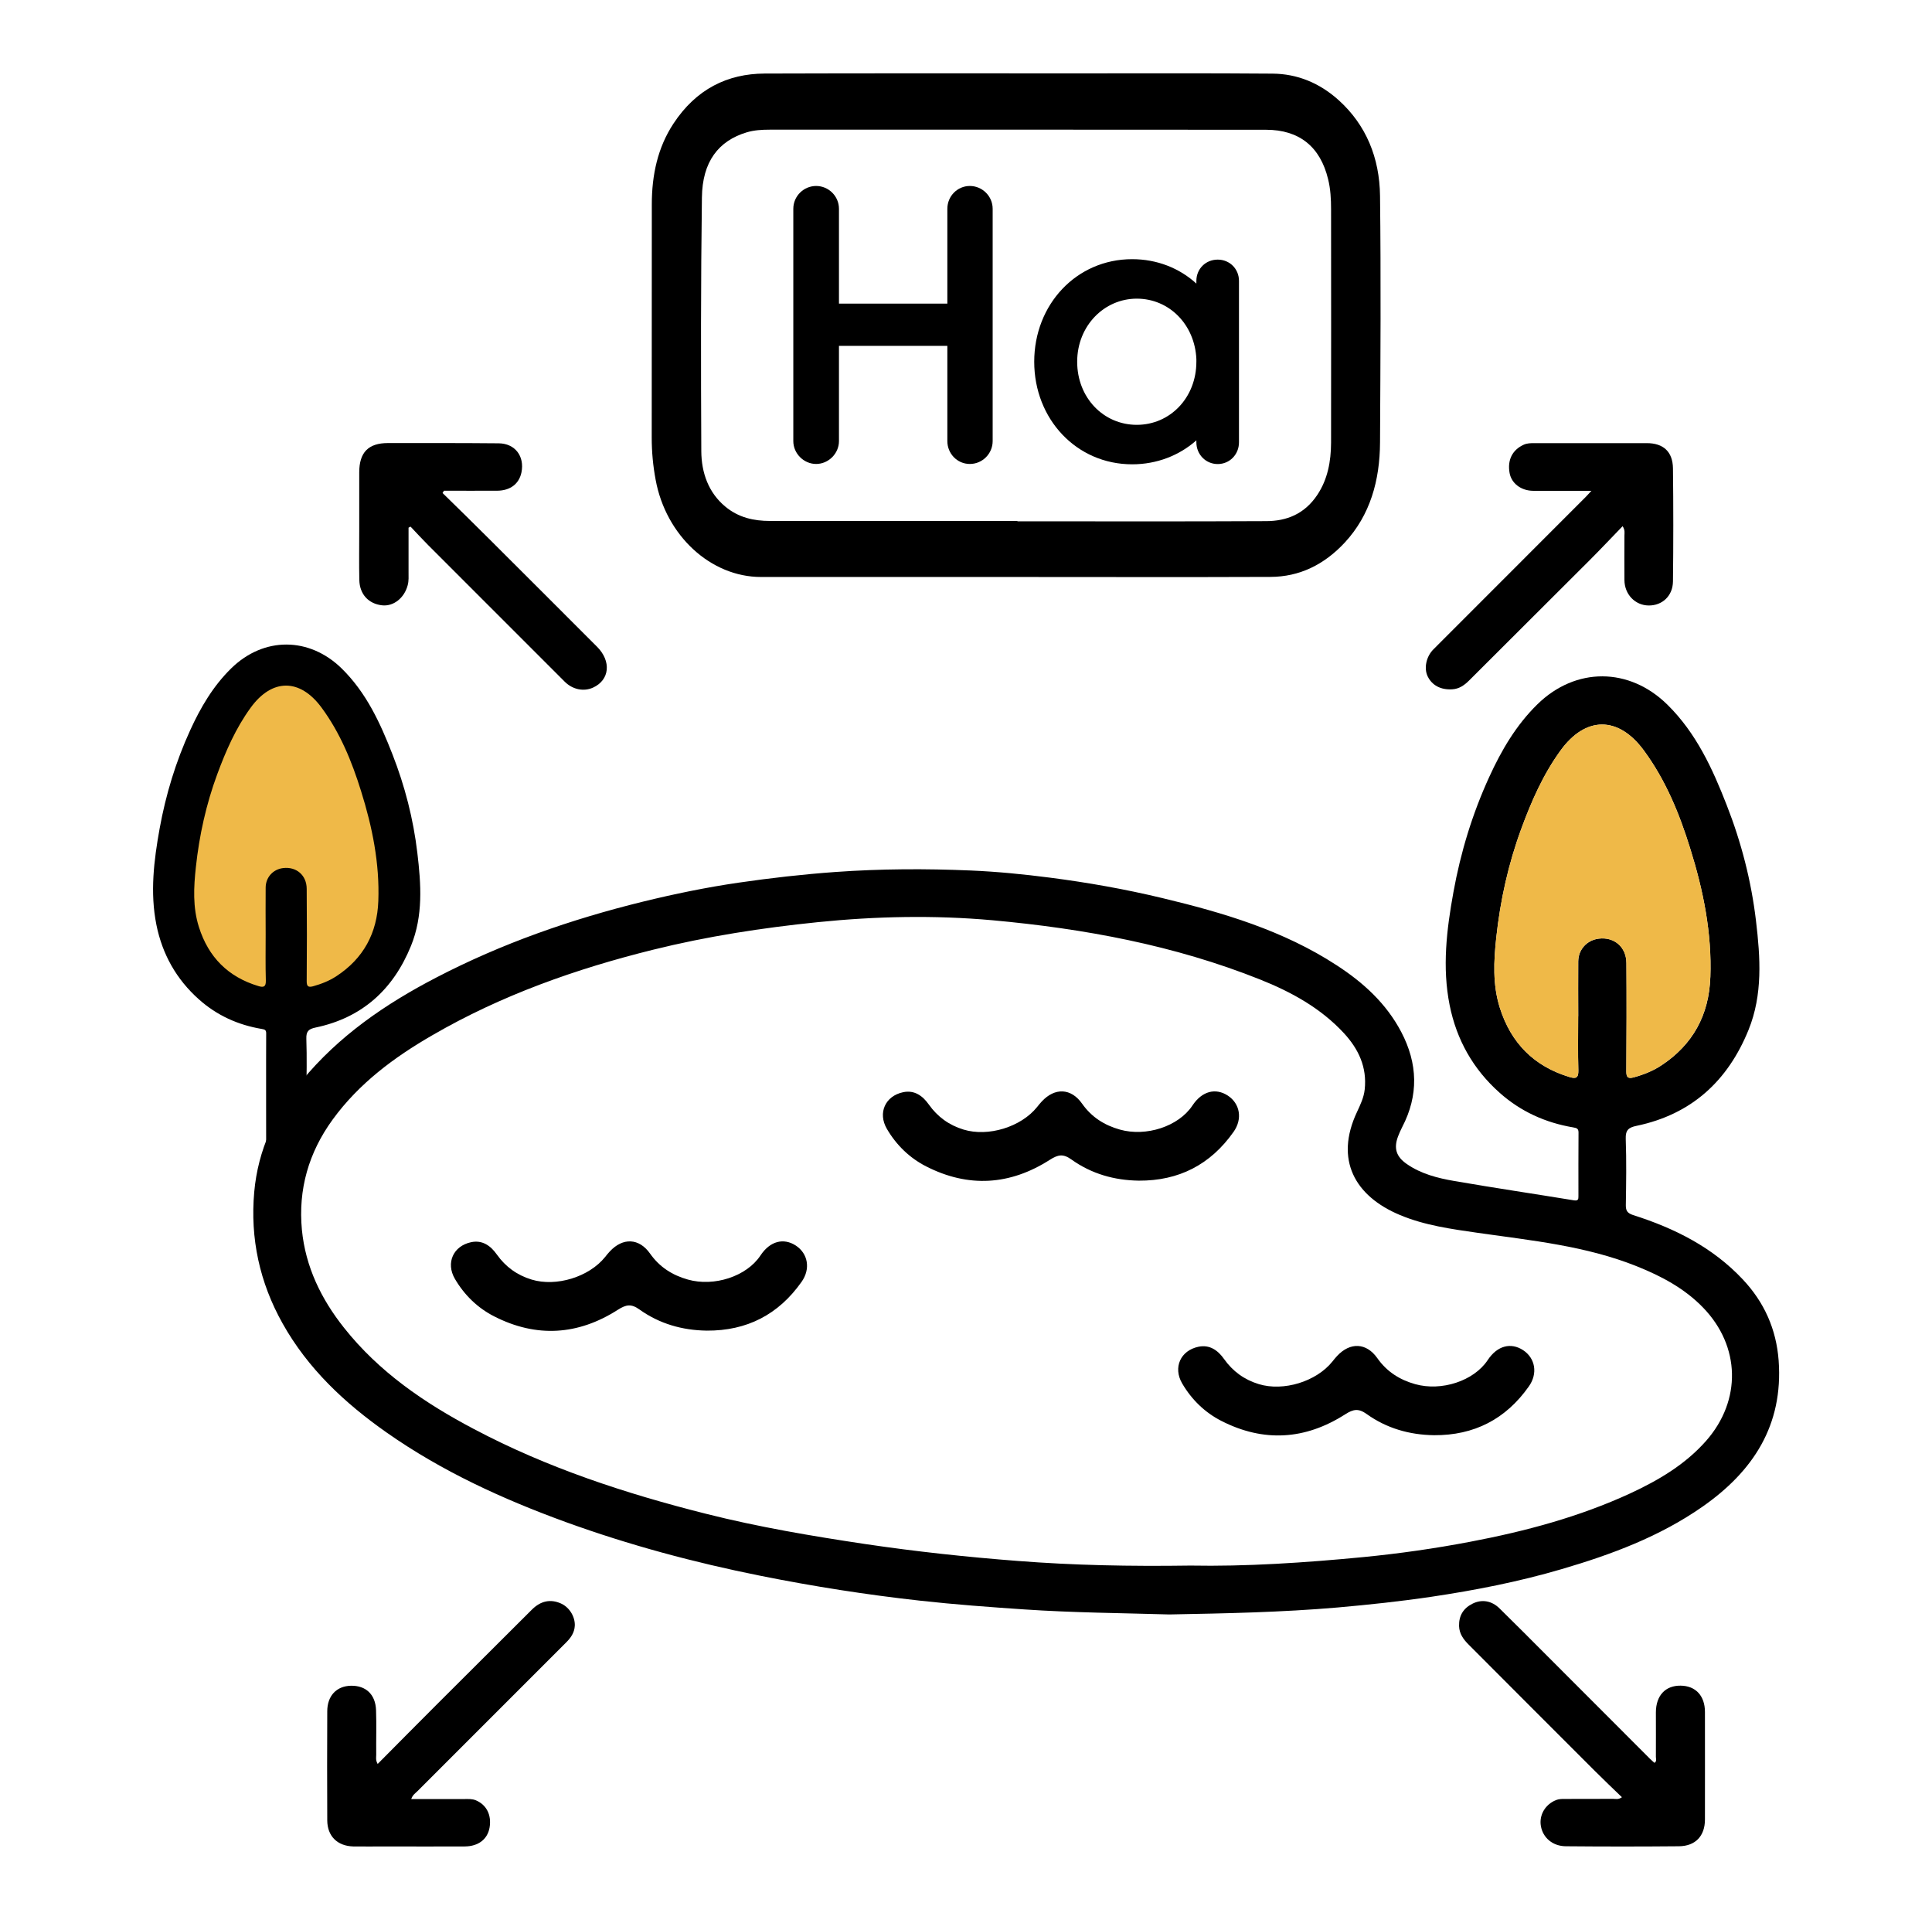 <?xml version="1.0" encoding="UTF-8"?>
<svg id="Layer_1" xmlns="http://www.w3.org/2000/svg" viewBox="0 0 221.74 220.31">
  <defs>
    <style>
      .cls-1 {
        fill: #efb948;
      }
    </style>
  </defs>
  <g>
    <g>
      <path d="M182.63,56.32c-2.38,0-4.54.02-6.69,0-1.39-.02-2.47-.87-2.68-2.04-.27-1.5.32-2.65,1.6-3.24.41-.19.83-.19,1.25-.19,4.3,0,8.59,0,12.89,0,1.91,0,2.98.98,3.01,2.89.05,4.33.05,8.65,0,12.98-.02,1.67-1.24,2.78-2.8,2.76-1.54-.02-2.76-1.27-2.77-2.92-.02-1.71,0-3.41,0-5.12,0-.29.09-.6-.21-1.06-1.28,1.32-2.5,2.62-3.76,3.88-4.61,4.61-9.23,9.21-13.85,13.82-.55.55-1.15.98-1.97,1.02-1.28.07-2.28-.44-2.79-1.48-.45-.92-.18-2.27.65-3.1,5.83-5.84,11.67-11.68,17.51-17.52.17-.17.32-.35.64-.69Z"/>
      <path d="M50.8,56.58c1.78,1.74,3.56,3.48,5.32,5.24,4.14,4.13,8.28,8.26,12.41,12.4,1.66,1.67,1.44,3.81-.46,4.68-1.07.49-2.35.23-3.26-.68-5.21-5.21-10.42-10.42-15.63-15.63-.7-.7-1.38-1.44-2.06-2.16-.08.04-.15.08-.23.12,0,1.69,0,3.38,0,5.07,0,.52.04,1.03-.1,1.54-.39,1.47-1.63,2.45-2.95,2.3-1.55-.18-2.56-1.27-2.6-2.9-.04-1.86-.01-3.72-.01-5.58,0-2.25,0-4.51,0-6.76,0-2.31,1.04-3.38,3.31-3.38,4.23,0,8.47-.01,12.7.03,1.88.02,2.98,1.49,2.61,3.33-.27,1.32-1.28,2.1-2.79,2.11-2.03.01-4.07,0-6.1,0-.05.08-.11.17-.16.25Z"/>
    </g>
    <g>
      <path d="M43.35,202.41c2.34-2.36,4.61-4.65,6.89-6.93,3.6-3.6,7.2-7.19,10.81-10.78,1.02-1.01,2.14-1.23,3.33-.7.96.42,1.64,1.52,1.59,2.56-.04.78-.45,1.37-.98,1.9-5.69,5.69-11.38,11.37-17.06,17.06-.25.25-.57.44-.73.92,2.08,0,4.11,0,6.14,0,.42,0,.84-.03,1.26.14,1.22.5,1.84,1.68,1.59,3.13-.23,1.33-1.27,2.16-2.85,2.17-3.05.02-6.09,0-9.14,0-1.22,0-2.44.02-3.66,0-1.82-.05-2.97-1.18-2.98-2.99-.02-4.17-.02-8.35,0-12.52,0-1.78,1.07-2.89,2.7-2.93,1.72-.04,2.84.99,2.9,2.81.06,1.7,0,3.41.02,5.12,0,.29-.09.6.17,1.05Z"/>
      <path d="M186.17,206.25c-1.05-1.01-2.08-1.99-3.08-2.99-4.85-4.84-9.69-9.69-14.53-14.54-.59-.59-1.07-1.23-1.1-2.13-.03-1.2.5-2.05,1.55-2.57,1.06-.53,2.2-.34,3.1.55,1.85,1.81,3.67,3.65,5.5,5.48,3.92,3.92,7.83,7.84,11.75,11.76.17.17.35.32.53.48.29-.2.16-.46.16-.68.01-1.71,0-3.41,0-5.12.01-1.93,1.09-3.08,2.84-3.06,1.72.02,2.79,1.16,2.79,3.02,0,4.11.01,8.23,0,12.34,0,1.89-1.09,3.05-2.98,3.07-4.33.04-8.65.04-12.98,0-1.52-.01-2.64-.98-2.87-2.32-.22-1.27.51-2.49,1.74-2.98.33-.13.65-.13.98-.13,1.86,0,3.72,0,5.57-.01.29,0,.6.11,1-.18Z"/>
    </g>
    <g>
      <path d="M204.14,156.13c-.27-3.61-1.65-6.69-4.11-9.31-3.47-3.7-7.84-5.88-12.59-7.39-.63-.21-.85-.47-.84-1.14.04-2.53.08-5.07-.01-7.59-.04-1.02.32-1.32,1.24-1.51,6.29-1.31,10.47-5.14,12.85-11,1.65-4.06,1.36-8.31.86-12.52-.54-4.56-1.68-9-3.36-13.28-1.64-4.21-3.51-8.28-6.81-11.53-4.38-4.31-10.53-4.34-14.92-.04-2.43,2.38-4.12,5.26-5.52,8.32-1.94,4.23-3.29,8.66-4.12,13.25-.78,4.3-1.3,8.61-.43,12.96.8,3.97,2.69,7.33,5.72,10.03,2.43,2.17,5.27,3.45,8.46,3.99.37.07.61.11.61.58-.02,2.44-.01,4.88-.01,7.32.01.36-.05.54-.51.47-4.58-.75-9.17-1.43-13.74-2.22-1.91-.33-3.81-.81-5.45-1.95-1.2-.83-1.52-1.78-1.01-3.15.14-.37.3-.73.48-1.08,1.91-3.66,1.79-7.3-.1-10.91-1.72-3.28-4.36-5.68-7.41-7.66-6.13-4-13.02-6.04-20.04-7.72-4.25-1.02-8.54-1.78-12.88-2.34-3.02-.39-6.05-.69-9.09-.82-5.17-.22-10.35-.2-15.52.17-3.74.27-7.45.69-11.15,1.23-3.69.54-7.34,1.29-10.97,2.18-8.22,2.02-16.17,4.79-23.69,8.7-5.86,3.04-11.23,6.72-15.46,11.88-3.05,3.72-5.01,7.92-5.44,12.72-.48,5.34.62,10.4,3.25,15.09,2.91,5.2,7.14,9.15,11.94,12.52,6.34,4.45,13.32,7.64,20.57,10.28,7.28,2.64,14.74,4.64,22.33,6.16,6.08,1.22,12.19,2.18,18.35,2.86,3.96.44,7.94.73,11.91,1,5.6.38,11.21.42,16.67.58,6.54-.12,12.93-.25,19.32-.8,3.6-.32,7.2-.7,10.77-1.23,5.04-.75,10.04-1.73,14.94-3.17,5.7-1.67,11.25-3.73,16.16-7.16,5.82-4.06,9.29-9.35,8.75-16.77ZM181.13,116.62h0c0,2.07-.04,4.15.02,6.22.02.86-.29.97-1.01.75-4.08-1.23-6.72-3.9-8-7.94-.84-2.66-.7-5.38-.41-8.07.46-4.27,1.39-8.46,2.88-12.5,1.16-3.15,2.5-6.21,4.49-8.95,2.87-3.97,6.63-3.99,9.55-.04,2.51,3.4,4.09,7.25,5.33,11.25,1.51,4.82,2.51,9.73,2.32,14.81-.15,4.3-1.99,7.72-5.63,10.11-.97.64-2.04,1.06-3.17,1.37-.64.17-.84,0-.84-.68.03-4.15.04-8.29.01-12.44-.01-1.84-1.4-3.02-3.17-2.8-1.36.17-2.34,1.23-2.36,2.6-.02,2.1,0,4.21,0,6.31ZM195.83,165.32c-2.41,2.74-5.48,4.54-8.73,6.05-5.86,2.7-12.05,4.35-18.37,5.55-4.04.77-8.11,1.35-12.19,1.75-6.8.66-13.61,1.1-19.92.98-6.96.1-13.39-.03-19.8-.53-5.86-.45-11.7-1.08-17.51-1.94-6.14-.92-12.25-1.95-18.27-3.47-9.22-2.32-18.23-5.27-26.67-9.74-5.65-2.98-10.86-6.53-14.88-11.6-2.63-3.31-4.43-7.01-4.84-11.25-.44-4.64.78-8.87,3.53-12.65,3.02-4.15,7.05-7.14,11.43-9.67,7.93-4.6,16.48-7.62,25.35-9.82,6.21-1.54,12.52-2.51,18.88-3.16,6.68-.68,13.39-.82,20.08-.22,10.52.96,20.84,2.86,30.71,6.8,3.58,1.43,6.94,3.27,9.61,6.15,1.68,1.82,2.67,3.91,2.39,6.47-.1.93-.5,1.75-.88,2.57-2.59,5.49-.25,9.67,4.92,11.83,2.86,1.2,5.91,1.61,8.95,2.05,6.17.88,12.39,1.49,18.25,3.84,2.81,1.13,5.47,2.53,7.61,4.75,4.28,4.43,4.41,10.63.35,15.26Z"/>
      <path class="cls-1" d="M196.29,112.15c-.15,4.3-1.99,7.72-5.63,10.11-.97.64-2.04,1.06-3.17,1.37-.64.17-.84,0-.84-.68.03-4.15.04-8.29.01-12.44-.01-1.84-1.4-3.02-3.17-2.8-1.36.17-2.34,1.23-2.36,2.6-.02,2.1,0,4.21,0,6.31h0c0,2.07-.04,4.15.02,6.22.02.86-.29.97-1.01.75-4.08-1.23-6.72-3.9-8-7.94-.84-2.66-.7-5.38-.41-8.07.46-4.27,1.39-8.46,2.88-12.5,1.16-3.15,2.5-6.21,4.49-8.95,2.87-3.97,6.63-3.99,9.55-.04,2.51,3.4,4.09,7.25,5.33,11.25,1.51,4.82,2.51,9.73,2.32,14.81Z"/>
      <path d="M164.58,164.69c-2.81-.04-5.43-.79-7.71-2.42-.96-.69-1.55-.57-2.49.03-4.57,2.92-9.34,3.23-14.2.75-1.9-.97-3.42-2.45-4.5-4.3-1.07-1.83-.19-3.78,1.87-4.21,1.3-.27,2.24.42,2.94,1.41,1.01,1.42,2.32,2.37,3.99,2.88,2.83.86,6.59-.29,8.44-2.59.17-.21.34-.43.53-.63,1.5-1.62,3.37-1.55,4.63.24,1.09,1.55,2.56,2.48,4.34,2.98,3.01.85,6.73-.36,8.32-2.75,1.12-1.7,2.69-2.05,4.07-1.15,1.4.92,1.71,2.68.66,4.16-2.65,3.76-6.28,5.63-10.89,5.6Z"/>
      <path d="M130.69,135.48c-2.81-.04-5.43-.79-7.71-2.42-.96-.69-1.55-.57-2.49.03-4.57,2.92-9.34,3.23-14.2.75-1.9-.97-3.42-2.45-4.5-4.3-1.07-1.83-.19-3.78,1.87-4.21,1.3-.27,2.24.42,2.94,1.41,1.01,1.42,2.32,2.37,3.99,2.88,2.83.86,6.59-.29,8.44-2.59.17-.21.34-.43.53-.63,1.5-1.62,3.37-1.55,4.63.24,1.09,1.55,2.56,2.48,4.34,2.98,3.01.85,6.73-.36,8.32-2.75,1.12-1.7,2.69-2.05,4.07-1.15,1.4.92,1.71,2.68.66,4.16-2.65,3.76-6.28,5.63-10.89,5.6Z"/>
      <path d="M81.11,152.69c-2.81-.04-5.43-.79-7.71-2.42-.96-.69-1.55-.57-2.49.03-4.57,2.92-9.34,3.23-14.2.75-1.9-.97-3.42-2.45-4.5-4.3-1.07-1.83-.19-3.78,1.87-4.21,1.3-.27,2.24.42,2.94,1.41,1.01,1.42,2.32,2.37,3.99,2.88,2.83.86,6.59-.29,8.44-2.59.17-.21.34-.43.53-.63,1.5-1.62,3.37-1.55,4.63.24,1.09,1.55,2.56,2.48,4.34,2.98,3.01.85,6.73-.36,8.32-2.75,1.12-1.7,2.69-2.05,4.07-1.15,1.4.92,1.71,2.68.66,4.16-2.65,3.76-6.28,5.63-10.89,5.6Z"/>
    </g>
  </g>
  <g>
    <path d="M116.59,66.21c-9.75,0-19.49,0-29.24,0-5.78,0-10.92-4.74-12.1-11.15-.3-1.6-.45-3.2-.45-4.84.01-8.92,0-17.85.01-26.77,0-3.36.67-6.51,2.48-9.26,2.61-3.97,6.2-5.73,10.47-5.75,12-.04,24.01-.02,36.01-.02,7.43,0,14.86-.03,22.28.03,2.82.02,5.39,1.05,7.62,3.07,3.11,2.82,4.67,6.57,4.72,10.97.11,9.42.05,18.84,0,28.26-.02,4.39-1.13,8.35-4.03,11.49-2.39,2.58-5.24,3.95-8.54,3.96-9.75.04-19.49.01-29.24.01ZM116.77,59.8v.02c9.53,0,19.05.03,28.58-.02,2.3-.01,4.37-.8,5.84-3.01,1.19-1.78,1.57-3.84,1.58-5.99.02-8.92,0-17.85,0-26.77,0-1.17-.06-2.34-.34-3.47-.9-3.72-3.3-5.67-7.13-5.67-18.99-.02-37.98-.01-56.97-.01-.88,0-1.76.05-2.61.3-3.27.98-5.11,3.38-5.16,7.48-.13,9.7-.12,19.4-.07,29.1.01,2.51.84,4.78,2.74,6.36,1.53,1.28,3.3,1.66,5.14,1.66,9.46.01,18.93,0,28.39,0Z"/>
    <g>
      <path d="M91.05,23.96c0-1.46,1.2-2.62,2.62-2.62s2.62,1.16,2.62,2.62v10.88h12.44v-10.88c0-1.46,1.16-2.62,2.58-2.62s2.62,1.16,2.62,2.62v26.66c0,1.42-1.16,2.62-2.62,2.62s-2.58-1.2-2.58-2.62v-10.93h-12.44v10.93c0,1.42-1.2,2.62-2.62,2.62s-2.62-1.2-2.62-2.62v-26.66Z"/>
      <path d="M137.31,50.53c-1.95,1.73-4.53,2.75-7.37,2.75-6.4,0-11.24-5.2-11.24-11.77s4.84-11.77,11.24-11.77c2.84,0,5.42,1.02,7.37,2.8v-.31c0-1.38,1.07-2.44,2.45-2.44s2.44,1.07,2.44,2.44v18.53c0,1.38-1.06,2.49-2.44,2.49s-2.45-1.11-2.45-2.49v-.22ZM137.31,41.51v-.31c-.18-3.95-3.11-6.93-6.84-6.93s-6.84,3.11-6.84,7.24,3.02,7.24,6.84,7.24,6.84-3.11,6.84-7.24Z"/>
    </g>
  </g>
  <path d="M35.16,125.67c.03-2.16.07-4.32,0-6.47-.03-.87.27-1.12,1.06-1.29,5.36-1.12,8.92-4.38,10.95-9.37,1.41-3.46,1.16-7.08.73-10.67-.46-3.89-1.43-7.67-2.86-11.32-1.4-3.59-2.99-7.05-5.8-9.82-3.73-3.67-8.97-3.7-12.71-.03-2.07,2.03-3.51,4.48-4.7,7.09-1.65,3.6-2.8,7.38-3.51,11.29-.66,3.66-1.11,7.34-.37,11.04.68,3.38,2.29,6.25,4.87,8.55,2.07,1.85,4.49,2.94,7.21,3.4.32.06.52.09.52.49-.02,2.08,0,14.17,0,16.25"/>
  <path d="M30.5,107.21h0c0,1.76-.03,3.54.02,5.3.02.73-.25.83-.86.64-3.48-1.05-5.73-3.32-6.82-6.77-.72-2.27-.6-4.58-.35-6.88.39-3.64,1.18-7.21,2.45-10.65.99-2.68,2.13-5.29,3.83-7.63,2.45-3.38,5.65-3.4,8.14-.03,2.14,2.9,3.48,6.18,4.54,9.59,1.29,4.11,2.14,8.29,1.98,12.62-.13,3.66-1.7,6.58-4.8,8.61-.83.55-1.74.9-2.7,1.17-.55.14-.72,0-.72-.58.03-3.54.03-7.06,0-10.6,0-1.57-1.19-2.57-2.7-2.39-1.16.14-1.99,1.05-2.01,2.22-.02,1.79,0,3.59,0,5.38Z"/>
  <path class="cls-1" d="M43.42,103.4c-.13,3.66-1.7,6.58-4.8,8.61-.83.55-1.74.9-2.7,1.17-.55.14-.72,0-.72-.58.03-3.54.03-7.06,0-10.6,0-1.57-1.19-2.57-2.7-2.39-1.16.14-1.99,1.05-2.01,2.22-.02,1.79,0,3.59,0,5.38h0c0,1.76-.03,3.54.02,5.3.02.73-.25.83-.86.64-3.48-1.05-5.73-3.32-6.82-6.77-.72-2.27-.6-4.58-.35-6.88.39-3.64,1.18-7.21,2.45-10.65.99-2.68,2.13-5.29,3.83-7.63,2.45-3.38,5.65-3.4,8.14-.03,2.14,2.9,3.48,6.18,4.54,9.59,1.29,4.11,2.14,8.29,1.98,12.62Z"/>
</svg>